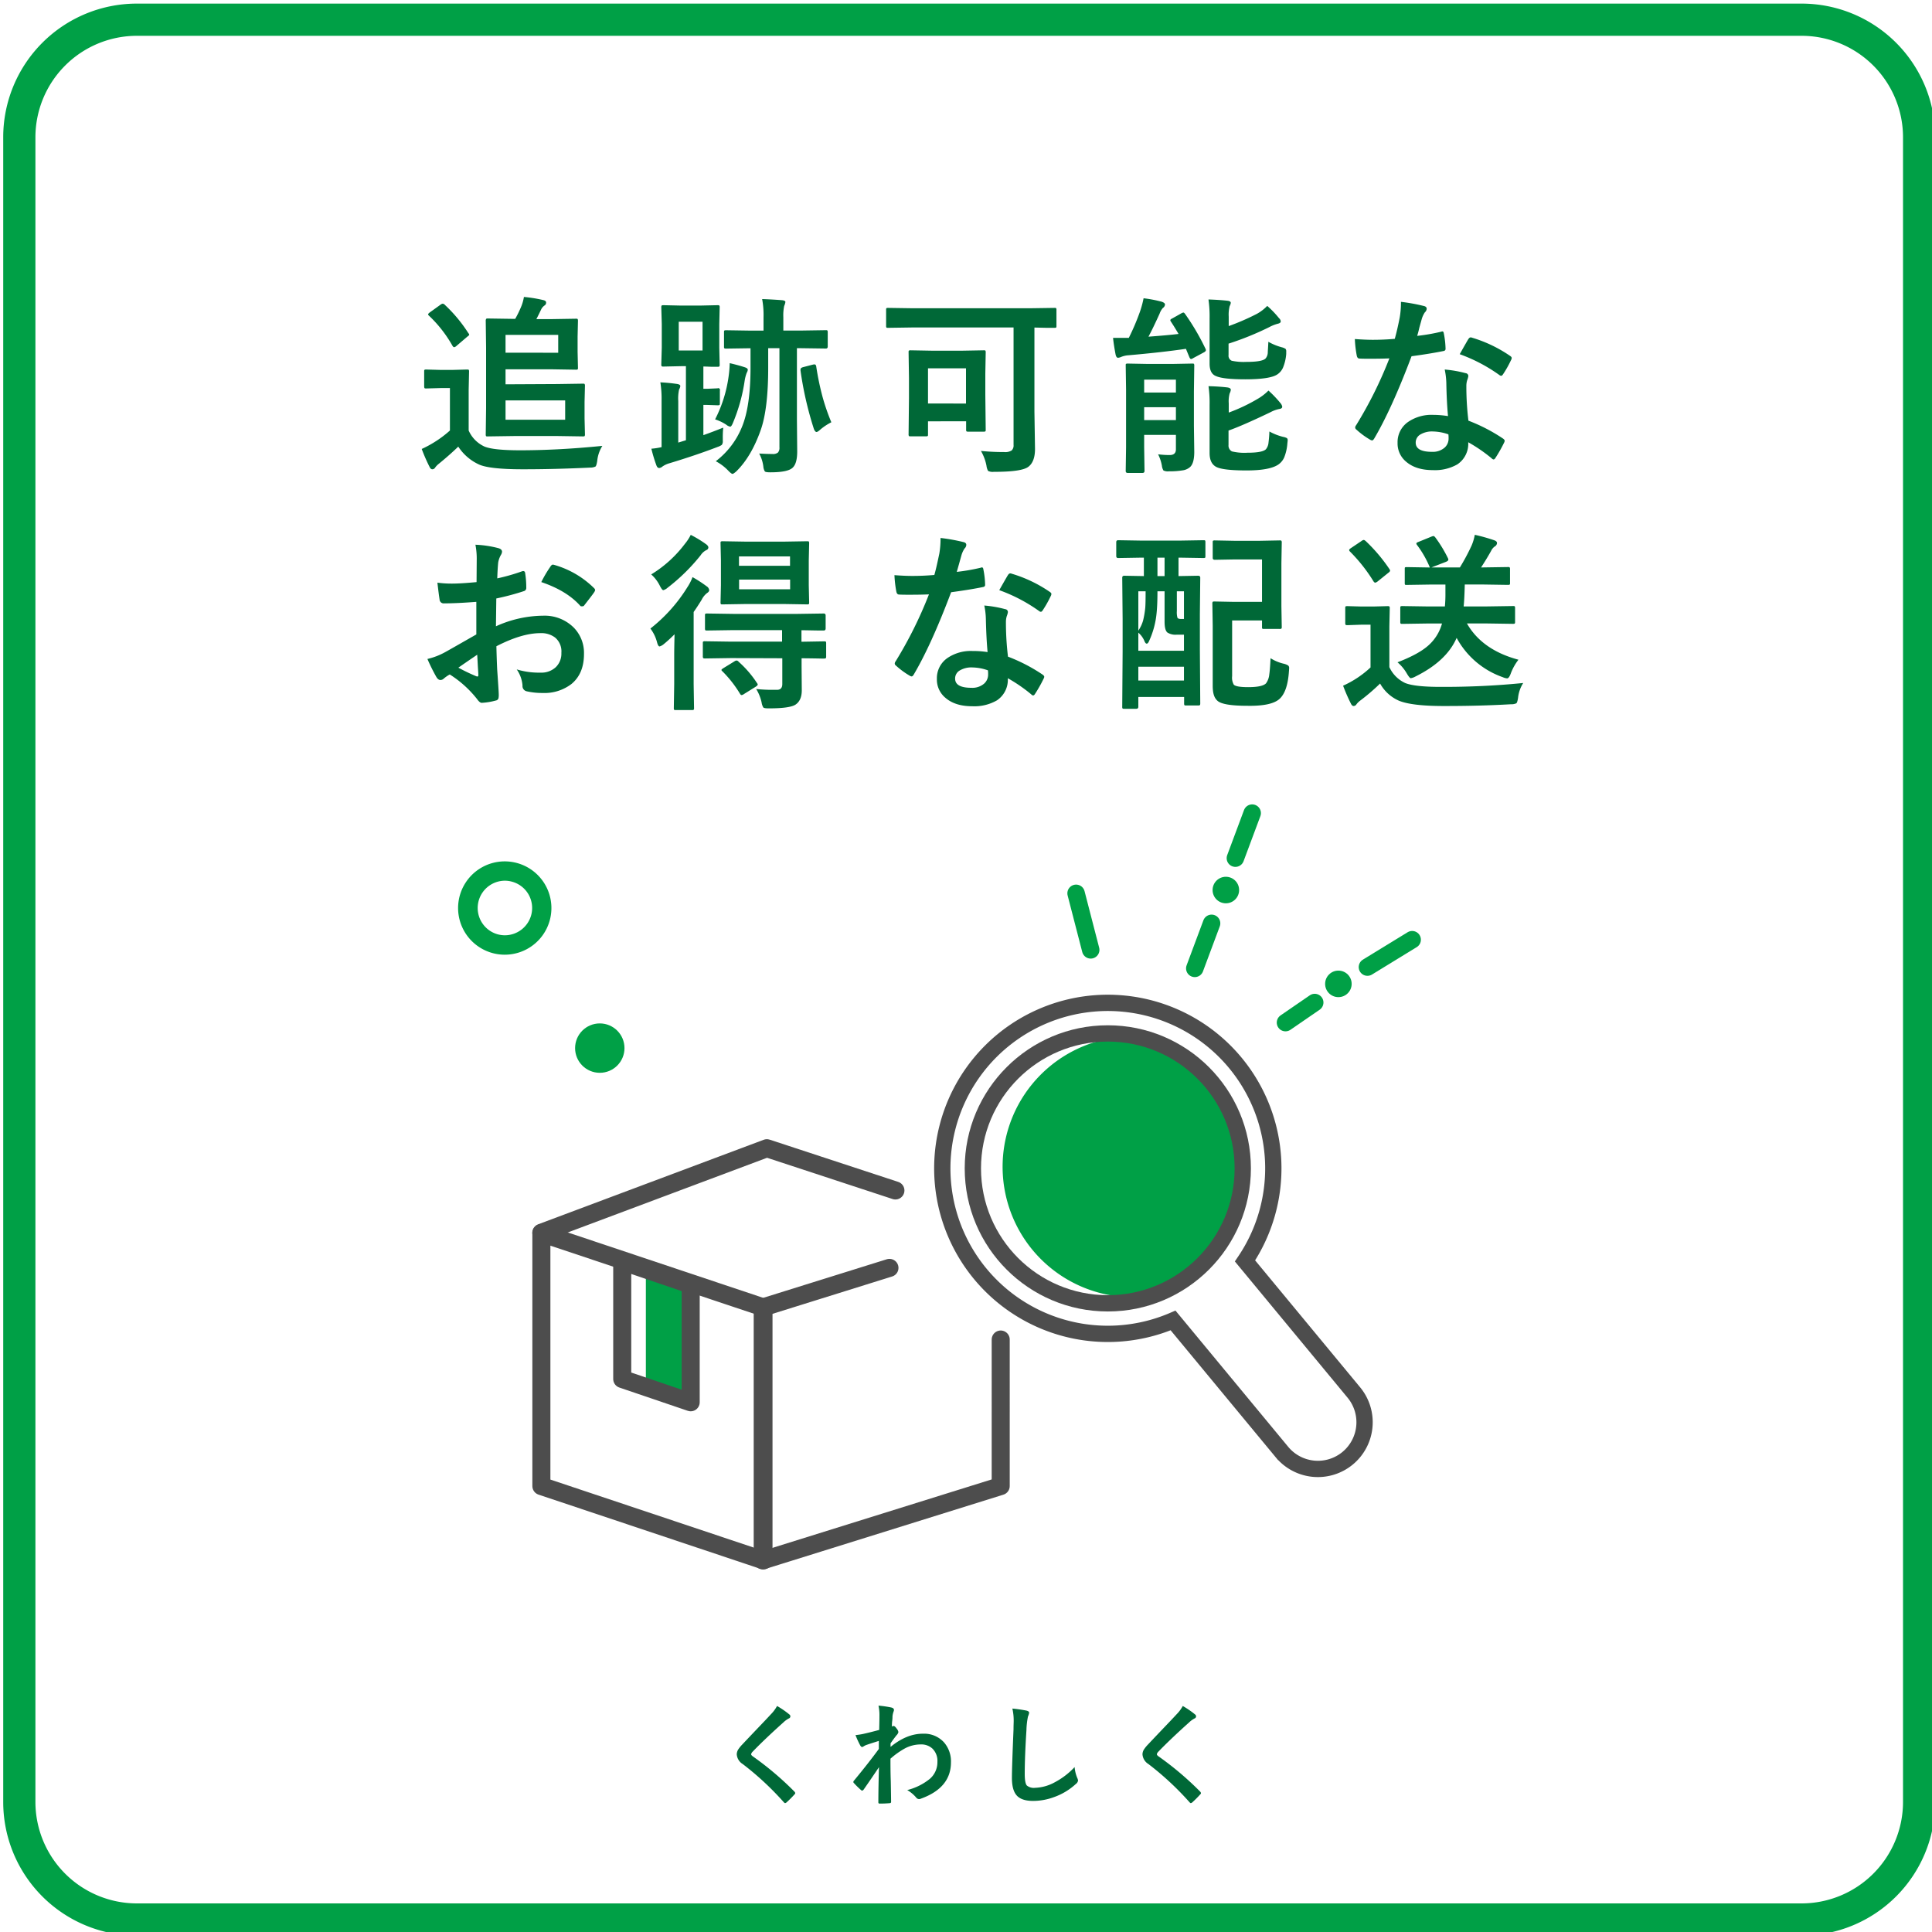 <svg xmlns="http://www.w3.org/2000/svg" viewBox="0 0 600 600"><defs><style>.cls-1{fill:#00a046}.cls-2{fill:#006837}.cls-3,.cls-4,.cls-5{fill:none;stroke-linecap:round}.cls-3,.cls-4{stroke:#4d4d4d}.cls-3,.cls-5{stroke-miterlimit:10}.cls-3{stroke-width:5.06px}.cls-4{stroke-linejoin:round;stroke-width:5.6px}.cls-5{stroke:#00a046;stroke-width:5.42px}</style></defs><g id="レイヤー_1" data-name="レイヤー 1"><path class="cls-1" d="M346.29 322.25a40.5 40.5 0 0 0 5 80.61 40.66 40.66 0 0 0-5-80.61Z"/><path class="cls-2" d="M187.07 138.47a10.78 10.78 0 0 0-1.6 4.71c-.16 1-.34 1.56-.56 1.72a3.83 3.83 0 0 1-1.65.32q-11.35.53-20.83.52-10.77 0-13.91-1.6a15.24 15.24 0 0 1-6.2-5.44c-1.78 1.73-3.79 3.49-6 5.3a5.92 5.92 0 0 0-1.19 1.22 1 1 0 0 1-.87.52c-.33 0-.62-.24-.85-.73a53.58 53.58 0 0 1-2.44-5.58 33.63 33.63 0 0 0 3.52-1.86 34.24 34.24 0 0 0 5.24-3.87v-13.18h-2.93l-4.37.12c-.35 0-.55 0-.61-.15s-.09-.24-.09-.55v-4.54c0-.31 0-.5.12-.55a1.14 1.14 0 0 1 .58-.09l4.37.12h3.75l4.45-.12c.33 0 .52 0 .58.12a1 1 0 0 1 .09.52l-.12 5.67v12.63a9.83 9.83 0 0 0 4.95 5q2.82 1.14 11 1.14 11.99 0 25.57-1.37Zm-49-43.87a45.67 45.67 0 0 1 7.41 8.9.72.72 0 0 1 .24.44c0 .13-.2.34-.59.61l-3.37 2.88a1.43 1.43 0 0 1-.73.4c-.15 0-.33-.15-.52-.46a39.46 39.46 0 0 0-7.27-9.31c-.2-.17-.29-.32-.29-.44s.19-.35.58-.64l3.23-2.32a1.73 1.73 0 0 1 .69-.35 1.24 1.24 0 0 1 .66.29Zm35 24.67 7.92-.12c.33 0 .52 0 .58.15a1.11 1.11 0 0 1 .09.58l-.12 4.92v5.14l.12 4.92a.93.93 0 0 1-.11.57c-.06.07-.25.1-.56.1l-7.92-.12h-13.23l-8.32.12c-.33 0-.53 0-.59-.12a1.18 1.18 0 0 1-.08-.55l.11-8.2V108l-.11-8.32A1.15 1.15 0 0 1 151 99a1.1 1.1 0 0 1 .56-.09l8.14.12h.3a34.17 34.17 0 0 0 1.86-3.81 13.53 13.53 0 0 0 .85-3 42 42 0 0 1 6.11 1c.52.14.78.38.78.73a1 1 0 0 1-.46.9 3.28 3.28 0 0 0-1.08 1.25 79.19 79.19 0 0 1-1.48 3h4.83l7.41-.12c.33 0 .53 0 .59.15a1.32 1.32 0 0 1 .08.58l-.11 4.8v4.77l.11 4.86c0 .33 0 .52-.11.58a1.1 1.1 0 0 1-.56.09l-7.41-.12H157v4.66Zm.29-9.72V104H157v5.53Zm2.16 20.8v-6H157v6ZM224.61 132.8a29.24 29.24 0 0 0-.14 3.34v.79a1.83 1.83 0 0 1-.32 1.25 5.5 5.5 0 0 1-1.34.64q-6.72 2.58-14.95 5.06a7.19 7.19 0 0 0-2.13 1 1.85 1.85 0 0 1-1 .47c-.36 0-.65-.25-.84-.73a45.08 45.08 0 0 1-1.6-5.27 20.92 20.92 0 0 0 3.17-.49v-14.53a32.08 32.08 0 0 0-.38-5.59 52.46 52.46 0 0 1 5.36.53c.56.13.84.34.84.61a2.82 2.82 0 0 1-.38 1.08 12.89 12.89 0 0 0-.26 3.57v12.92l2.38-.73v-23h-1.51l-5.47.12a.9.9 0 0 1-.58-.12 1.34 1.34 0 0 1-.09-.61l.15-5.18v-7.3l-.15-5.21c0-.31.05-.49.15-.55s.23-.09.52-.09l5.47.12h5.85l5.47-.12a.9.9 0 0 1 .58.12 1 1 0 0 1 .09.52l-.12 5.21V108l.12 5.18c0 .35 0 .56-.15.64s-.23.09-.52.09h-1.34c-.91 0-1.93-.07-3.05-.09v6.92h1.25l3.14-.14a.53.53 0 0 1 .73.67v3.93c0 .33 0 .52-.15.58a1.18 1.18 0 0 1-.58.08l-3.14-.11h-1.25v9.39q2.77-.98 6.17-2.34Zm-13.82-32.88v8.93h7.39v-8.93Zm11.29 30.32a41.24 41.24 0 0 0 4.19-13.3 34.63 34.63 0 0 0 .35-4.16c1.84.43 3.43.86 4.77 1.31.56.19.84.44.84.73a2 2 0 0 1-.32.93 12.28 12.28 0 0 0-.64 2.44 54.14 54.14 0 0 1-3.69 13.24c-.31.72-.57 1.07-.79 1.07a2.61 2.61 0 0 1-1.25-.61 14.26 14.26 0 0 0-3.46-1.65Zm.21 13a25.29 25.29 0 0 0 8.14-10.68q2.65-6.42 2.65-18.41v-6l-7.54.11a1.07 1.07 0 0 1-.61-.11 1 1 0 0 1-.08-.53v-4.36c0-.33 0-.53.11-.61a1.14 1.14 0 0 1 .58-.09l7.77.12h3.81v-4.13a26.66 26.66 0 0 0-.43-5.67q2.85.09 6.22.35c.64.08 1 .26 1 .55a4.64 4.64 0 0 1-.38 1.25 14.6 14.6 0 0 0-.26 3.52v4.11h5.33l7.88-.12c.27 0 .44 0 .49.15a1 1 0 0 1 .09.55v4.36c0 .43-.19.64-.58.64l-7.88-.11h-1.11v22l.09 10.07q0 3.69-1.37 5-1.46 1.49-7 1.48c-1 0-1.53-.1-1.69-.29a3.63 3.63 0 0 1-.46-1.54 11.35 11.35 0 0 0-1.29-4c1.59.09 2.95.14 4.08.14a2.46 2.46 0 0 0 1.74-.44 2.19 2.19 0 0 0 .47-1.62v-30.8h-3.49v6.08q0 12.8-2.33 19.37-2.91 8.23-7.56 12.8c-.59.52-1 .79-1.2.79s-.69-.34-1.31-1a15.1 15.1 0 0 0-3.88-2.93Zm35.89-12.1a17.35 17.35 0 0 0-3.46 2.3c-.52.48-.91.72-1.16.72s-.61-.36-.84-1.07a107.37 107.37 0 0 1-4.11-18 2.47 2.47 0 0 1 0-.35c0-.35.29-.59.85-.73l3-.78a2.58 2.58 0 0 1 .5-.06c.31 0 .49.26.55.78a84.87 84.87 0 0 0 2 9.52 66.28 66.28 0 0 0 2.67 7.67ZM283.31 101.7l-7.45.11c-.33 0-.52 0-.58-.11a1 1 0 0 1-.09-.53v-4.88c0-.33 0-.53.12-.59a1.09 1.09 0 0 1 .55-.08l7.45.11H320l7.45-.11c.31 0 .5 0 .55.11a1.07 1.07 0 0 1 .09.56v4.88c0 .31 0 .5-.12.56a1.09 1.09 0 0 1-.52.08h-1.86c-1.32 0-2.77-.06-4.34-.08v26.09l.18 11.61q0 4-2.1 5.56t-10.7 1.54a3.18 3.18 0 0 1-1.78-.29 4.52 4.52 0 0 1-.49-1.6 14.64 14.64 0 0 0-1.72-4.6 70 70 0 0 0 7.22.35 3.77 3.77 0 0 0 2.32-.5 2.13 2.13 0 0 0 .59-1.71V101.7Zm4.22 33.8h-4.72c-.31 0-.49 0-.55-.12a1 1 0 0 1-.09-.55l.12-11.2v-6.25l-.12-7.92c0-.33 0-.52.12-.58a1 1 0 0 1 .52-.09l6.69.12h9.29l6.66-.12c.33 0 .52 0 .58.12a1.05 1.05 0 0 1 .09.55L306 116v6.69l.12 10.71c0 .31 0 .5-.11.56s-.25.11-.56.11h-4.72c-.33 0-.53-.05-.61-.15a1 1 0 0 1-.08-.52v-2.56H288.2v4c0 .31 0 .51-.12.58a1.05 1.05 0 0 1-.55.08Zm.67-21.12v10.94H300v-10.94ZM368.07 97.54a73.48 73.48 0 0 1 6.26 10.67 1.27 1.27 0 0 1 .17.53c0 .23-.19.45-.58.67l-3.41 1.83a1.35 1.35 0 0 1-.61.26c-.17 0-.35-.18-.52-.55l-1.08-2.62q-7.32 1.08-17.8 2a7.11 7.11 0 0 0-2.39.55 2.92 2.92 0 0 1-.9.23q-.52 0-.75-1c-.37-1.94-.64-3.66-.79-5.18h4.89a71.17 71.17 0 0 0 3.52-8.3 30.64 30.64 0 0 0 1.07-4 39.26 39.26 0 0 1 5.65 1.08q1 .35 1 .87a1.45 1.45 0 0 1-.67 1.08 5.27 5.27 0 0 0-1 1.74q-2 4.42-3.46 7.16 6.29-.47 9.34-.85c-.82-1.39-1.6-2.66-2.36-3.81a.94.94 0 0 1-.2-.46c0-.18.2-.36.61-.55l2.85-1.6a1.21 1.21 0 0 1 .58-.21c.12-.08.35.13.58.46Zm-8.41 43.55a29.43 29.43 0 0 0 3.58.23c1.3 0 1.95-.59 1.95-1.78v-4.48h-9.86v3.87l.11 7.34c0 .4-.22.61-.66.61h-4.54c-.43 0-.64-.21-.64-.61l.11-7.34V121l-.11-7.42c0-.33 0-.52.11-.58a1.1 1.1 0 0 1 .56-.09l6.31.12H364l6.22-.12c.33 0 .53 0 .58.12a1.05 1.05 0 0 1 .09.55l-.11 8v10.67l.11 8.09q0 3.52-1.31 4.71a4.34 4.34 0 0 1-2.15 1 24.76 24.76 0 0 1-4.39.32 3.19 3.19 0 0 1-1.72-.26 3.77 3.77 0 0 1-.49-1.51 13 13 0 0 0-1.17-3.51Zm5.53-23.19h-9.86v4h9.86Zm-9.86 12.57h9.86v-4h-9.86ZM393.55 95a29.72 29.72 0 0 1 3.67 3.82 1.44 1.44 0 0 1 .52 1c0 .33-.28.57-.84.7a12 12 0 0 0-2.73 1.08 91.6 91.6 0 0 1-12.63 5.12v3.52a1.69 1.69 0 0 0 1 1.8 18 18 0 0 0 4.51.35q5 0 6-1.08a3 3 0 0 0 .67-1.8c0-.43.1-1.55.18-3.37a17.57 17.57 0 0 0 4.16 1.71 3.61 3.61 0 0 1 1.19.5 1.26 1.26 0 0 1 .2.84v.7a13.9 13.9 0 0 1-1 4.28 4.87 4.87 0 0 1-1.74 2.09c-1.44 1-4.75 1.54-9.95 1.54-4.62 0-7.65-.34-9.11-1-1.36-.52-2-1.81-2-3.87V98.85a37 37 0 0 0-.35-5.85c2.25.08 4.22.21 5.93.4.68.08 1 .31 1 .67a2.92 2.92 0 0 1-.35 1 10.88 10.88 0 0 0-.29 3.26v2.94a73.13 73.13 0 0 0 8.76-3.81 13.61 13.61 0 0 0 3.2-2.46Zm.67 39a17.76 17.76 0 0 0 4.28 1.68 3.91 3.91 0 0 1 1.16.38.8.8 0 0 1 .24.64q0 .21-.09.93a14.41 14.41 0 0 1-1 4.45 5.29 5.29 0 0 1-1.77 2.16c-1.79 1.24-5.08 1.86-9.89 1.86s-8-.36-9.4-1.08-2.1-2.14-2.1-4.33v-15a36.31 36.31 0 0 0-.34-5.76q3.36.09 5.93.4c.68.12 1 .36 1 .73a3 3 0 0 1-.35 1.08 9.43 9.43 0 0 0-.29 3.14v2.85a54.25 54.25 0 0 0 9.1-4.33 15.91 15.91 0 0 0 3.23-2.51 34.51 34.51 0 0 1 3.7 3.87 2.29 2.29 0 0 1 .58 1.14c0 .41-.32.65-1 .73a10.14 10.14 0 0 0-2.68 1q-8.7 4.17-13 5.68v4.48a2 2 0 0 0 1.07 2 16.51 16.51 0 0 0 4.78.41q4.68 0 5.76-1.08a3.77 3.77 0 0 0 .81-2.09 34.46 34.46 0 0 0 .27-3.38ZM440.12 104.31a59.76 59.76 0 0 0 7.39-1.28 1.48 1.48 0 0 1 .43-.11c.24 0 .38.19.44.58a26.75 26.75 0 0 1 .55 4.83c0 .41-.24.64-.72.7-2.06.42-5.34 1-9.84 1.6q-6.19 16.41-11.6 25.57c-.24.39-.46.58-.67.58a1.77 1.77 0 0 1-.7-.29 24.46 24.46 0 0 1-4.13-3.05.89.89 0 0 1-.41-.64 1.22 1.22 0 0 1 .29-.73 127.42 127.42 0 0 0 10.33-20.77q-2.26.11-6 .11c-1.21 0-2.3 0-3.29-.06-.45 0-.73-.32-.85-1a34.68 34.68 0 0 1-.58-5.06c2.16.16 4 .24 5.53.24q3.46 0 6.87-.3.78-2.76 1.54-6.66a27.51 27.51 0 0 0 .38-4.83 56.37 56.37 0 0 1 6.99 1.26c.64.12 1 .41 1 .88a1.59 1.59 0 0 1-.57 1.12 7.73 7.73 0 0 0-1 2.21c-.09.33-.33 1.2-.72 2.59-.23 1.05-.47 1.87-.66 2.51Zm9.57 24.91c-.27-2.93-.45-6.34-.52-10.24a23.38 23.38 0 0 0-.5-4.22 36.63 36.63 0 0 1 6.49 1.13.9.9 0 0 1 .84.93 6 6 0 0 1-.35 1.25 6 6 0 0 0-.26 1.78v.67a88.3 88.3 0 0 0 .64 10.12 53.27 53.27 0 0 1 10.74 5.56c.35.25.52.48.52.7a1.44 1.44 0 0 1-.17.55 44 44 0 0 1-2.74 4.83c-.17.27-.36.41-.55.41a1 1 0 0 1-.58-.35 48.91 48.91 0 0 0-7.28-5 7.66 7.66 0 0 1-3.37 6.87A14 14 0 0 1 445 146q-5.29 0-8.32-2.62a7.32 7.32 0 0 1-2.65-5.84 7.62 7.62 0 0 1 3.38-6.58 12.84 12.84 0 0 1 7.65-2.12 29.79 29.79 0 0 1 4.63.38Zm.12 5.67A15.26 15.26 0 0 0 445 134a7 7 0 0 0-4 1 2.87 2.87 0 0 0-1.34 2.47q0 2.85 5.07 2.85a5.56 5.56 0 0 0 3.95-1.34 3.76 3.76 0 0 0 1.19-2.88 8.42 8.42 0 0 0-.06-1.21Zm3.52-24.9q2.44-4.33 2.67-4.66c.24-.37.48-.55.73-.55a1.52 1.52 0 0 1 .52.12 41.94 41.94 0 0 1 11.7 5.61c.35.23.52.45.52.64a1.46 1.46 0 0 1-.23.73 32.85 32.85 0 0 1-2.5 4.42c-.18.27-.36.41-.55.41a1 1 0 0 1-.53-.23 50.45 50.45 0 0 0-12.33-6.48ZM148 180.78l.05-6.81a22.78 22.78 0 0 0-.4-4.8 33 33 0 0 1 7.07 1.05c.79.21 1.19.59 1.19 1.13a2.21 2.21 0 0 1-.35 1 7.26 7.26 0 0 0-.84 2.33c-.12 1.14-.22 2.79-.29 4.94a60.56 60.56 0 0 0 7.65-2.18 1.13 1.13 0 0 1 .4-.09c.35 0 .56.21.61.61a29.24 29.24 0 0 1 .35 4.63 1 1 0 0 1-.78 1 78.26 78.26 0 0 1-8.53 2.27l-.11 8.64a36 36 0 0 1 14.66-3.29 12.81 12.81 0 0 1 9.54 3.73 11.2 11.2 0 0 1 3.14 8.17q0 6.1-3.89 9.31a13.79 13.79 0 0 1-9 2.79 21.39 21.39 0 0 1-4.89-.52 1.66 1.66 0 0 1-1.31-1.8 10.06 10.06 0 0 0-1.8-5 23.86 23.86 0 0 0 7.44 1 6.52 6.52 0 0 0 4.69-1.69 5.85 5.85 0 0 0 1.74-4.45 5.61 5.61 0 0 0-1.94-4.75 7.08 7.08 0 0 0-4.59-1.37q-5.76 0-13.65 4.07.09 3.81.24 7.16.49 6.95.49 7.74a5.32 5.32 0 0 1-.09 1.28 1 1 0 0 1-.81.67 20.52 20.52 0 0 1-4.39.72c-.39 0-.88-.36-1.46-1.19a33.78 33.78 0 0 0-8.46-7.62 10.1 10.1 0 0 0-1.89 1.31 1.49 1.49 0 0 1-1 .41c-.49 0-.92-.32-1.31-1a58 58 0 0 1-2.74-5.53 21.35 21.35 0 0 0 5.47-2.1c1.81-1 5-2.83 9.72-5.52v-10.12c-4 .31-7.31.47-10 .47a1.27 1.27 0 0 1-1.42-1.25c-.16-.95-.38-2.68-.67-5.18a32.62 32.62 0 0 0 4.65.29q2.51 0 7.51-.46Zm.17 22.57q-3.78 2.57-5.82 4a58.25 58.25 0 0 0 5.59 2.68 1.16 1.16 0 0 0 .32.06c.19 0 .29-.12.29-.35a.47.47 0 0 0 0-.17c0-.61-.1-1.67-.18-3.2s-.13-2.53-.17-3.02Zm19.93-22.57a37.23 37.23 0 0 1 2.73-4.66c.31-.5.57-.76.79-.76h.23a28.71 28.71 0 0 1 12.63 7.28 1.05 1.05 0 0 1 .35.61 2.09 2.09 0 0 1-.24.58c-.33.5-.89 1.26-1.68 2.27l-1.55 2c-.09.13-.31.2-.64.2s-.47-.07-.55-.2q-4.17-4.65-12.04-7.32ZM215.07 179.23a39.91 39.91 0 0 1 4.39 2.85 1.64 1.64 0 0 1 .79 1.2c0 .31-.22.61-.67.9a5.91 5.91 0 0 0-1.66 2.06q-1.46 2.37-2.5 3.82v22.4l.12 7.39a.9.9 0 0 1-.12.58 1 1 0 0 1-.52.09h-5c-.31 0-.49 0-.55-.12a1.05 1.05 0 0 1-.09-.55l.12-7.39v-8.93q0-2.16.11-6.55c-1.16 1.16-2.26 2.17-3.28 3a3.59 3.59 0 0 1-1.37.78c-.29 0-.54-.4-.76-1.19a12.1 12.1 0 0 0-2.09-4.37 49.12 49.12 0 0 0 11.49-12.85 15.15 15.15 0 0 0 1.59-3.12Zm-.55-13.12a35.23 35.23 0 0 1 4.62 2.8c.57.38.85.76.85 1.13a.9.9 0 0 1-.61.79 4.54 4.54 0 0 0-1.78 1.6 59.23 59.23 0 0 1-10.3 10.12 3.21 3.21 0 0 1-1.31.73c-.25 0-.61-.46-1.07-1.37a11.7 11.7 0 0 0-2.68-3.52 37.5 37.5 0 0 0 10.45-9.48 14.91 14.91 0 0 0 1.83-2.8Zm12.57 38.26-8.15.12c-.33 0-.52-.05-.58-.15a1.05 1.05 0 0 1-.09-.55v-4c0-.31 0-.49.12-.55a1 1 0 0 1 .55-.09l8.15.12h15.79v-3.58h-15.13l-8.11.12c-.33 0-.54 0-.61-.12a1 1 0 0 1-.09-.52v-4c0-.31 0-.49.12-.55a1.11 1.11 0 0 1 .58-.09l8.11.12h19.9l8.15-.12c.41 0 .61.21.61.64v4c0 .42-.2.64-.61.64h-.9c-1.79 0-3.78-.07-6-.09v3.58l7-.12c.33 0 .52 0 .58.12a1 1 0 0 1 .09.52v4a1 1 0 0 1-.11.58c-.06.08-.25.12-.56.12h-.85q-2.64-.06-6.11-.09v2.73l.06 7.22q0 3.19-2 4.48c-1.21.76-4 1.13-8.27 1.13-.95 0-1.51-.09-1.68-.29a4.17 4.17 0 0 1-.53-1.57 13.58 13.58 0 0 0-1.68-4.16 44.94 44.94 0 0 0 5.15.26h1.3c1.11 0 1.66-.6 1.66-1.8v-8Zm16.23-36.16 7.3-.12c.33 0 .52 0 .58.12a1 1 0 0 1 .09.52l-.12 5.33v7.68l.12 5.29c0 .33 0 .52-.12.58a1 1 0 0 1-.55.09l-7.3-.12h-11.58l-7.33.12c-.31 0-.5 0-.55-.12a1 1 0 0 1-.09-.55l.12-5.29v-7.68l-.12-5.33c0-.31 0-.49.12-.55a1 1 0 0 1 .52-.09l7.33.12Zm-14 37.24a32.62 32.62 0 0 1 5.76 6.66 1 1 0 0 1 .24.49c0 .16-.2.37-.58.64l-3.74 2.33a1.42 1.42 0 0 1-.7.29c-.15 0-.32-.13-.49-.41a36.15 36.15 0 0 0-5.41-6.92c-.23-.19-.35-.35-.35-.47s.19-.3.58-.55l3.46-2.12a1.43 1.43 0 0 1 .64-.26.93.93 0 0 1 .62.32Zm.18-32.65v2.91h15.85v-2.91Zm15.88 10.2v-3h-15.85v3ZM297.13 177.6a60.07 60.07 0 0 0 7.39-1.28 1.48 1.48 0 0 1 .43-.11c.24 0 .38.19.44.58a27.68 27.68 0 0 1 .55 4.83c0 .41-.24.64-.73.7-2 .42-5.33 1-9.83 1.6q-6.19 16.41-11.61 25.57c-.23.39-.45.58-.67.58a1.81 1.81 0 0 1-.69-.29 24.46 24.46 0 0 1-4.13-3.05.86.86 0 0 1-.41-.64 1.22 1.22 0 0 1 .29-.73 128.23 128.23 0 0 0 10.33-20.77c-1.52.07-3.5.11-6 .11-1.2 0-2.3 0-3.28-.06-.45 0-.73-.32-.85-.95a35.06 35.06 0 0 1-.58-5.07c2.15.16 4 .24 5.53.24 2.31 0 4.59-.1 6.86-.3.53-1.84 1-4.06 1.55-6.66a27.59 27.59 0 0 0 .37-4.83 56.65 56.65 0 0 1 7 1.25c.64.12 1 .41 1 .88a1.59 1.59 0 0 1-.53 1.13 7.73 7.73 0 0 0-1 2.21c-.09.33-.34 1.2-.72 2.59-.29 1.01-.52 1.87-.71 2.47Zm9.57 24.91q-.4-4.39-.53-10.24a22.58 22.58 0 0 0-.49-4.22 36.63 36.63 0 0 1 6.49 1.13.9.9 0 0 1 .84.93 6 6 0 0 1-.35 1.25 6 6 0 0 0-.26 1.78v.67a88.3 88.3 0 0 0 .64 10.12 52.88 52.88 0 0 1 10.73 5.56c.35.25.53.48.53.7a1.32 1.32 0 0 1-.18.55 42.44 42.44 0 0 1-2.73 4.83c-.18.27-.36.41-.55.41a1 1 0 0 1-.59-.35 48.22 48.22 0 0 0-7.27-5 7.66 7.66 0 0 1-3.37 6.87 14 14 0 0 1-7.68 1.83c-3.53 0-6.31-.87-8.32-2.62a7.32 7.32 0 0 1-2.65-5.84 7.61 7.61 0 0 1 3.37-6.58 12.89 12.89 0 0 1 7.65-2.12 29.92 29.92 0 0 1 4.72.34Zm.11 5.67a15.15 15.15 0 0 0-4.85-.9 7 7 0 0 0-4 1 2.87 2.87 0 0 0-1.34 2.47q0 2.85 5.06 2.85a5.57 5.57 0 0 0 4-1.34 3.76 3.76 0 0 0 1.19-2.88 8 8 0 0 0-.06-1.2Zm3.52-24.9c1.63-2.89 2.53-4.44 2.68-4.66.23-.37.48-.55.73-.55a1.57 1.57 0 0 1 .52.12A41.94 41.94 0 0 1 326 183.8c.35.23.52.45.52.64a1.57 1.57 0 0 1-.23.73 34 34 0 0 1-2.5 4.42c-.18.27-.36.41-.56.41a1 1 0 0 1-.52-.23 50.49 50.49 0 0 0-12.38-6.49ZM354.51 173.18l-7.27.12c-.39 0-.58-.21-.58-.64v-4.25c0-.43.19-.64.58-.64l7.27.12h11.9l7.3-.12c.31 0 .5 0 .56.12a1 1 0 0 1 .08.52v4.25c0 .31 0 .49-.11.55a1 1 0 0 1-.53.09l-7.3-.12H366v5.73l6.08-.11c.44 0 .67.2.67.61l-.12 11.26v11.08l.12 16.7c0 .31-.05.49-.15.55s-.23.09-.52.09h-3.64c-.35 0-.55 0-.61-.12a1 1 0 0 1-.09-.52v-2h-14.22v3c0 .44-.2.67-.61.67h-3.75c-.31 0-.49 0-.55-.12a1.05 1.05 0 0 1-.09-.55l.12-17.11v-10.07l-.12-12.86c0-.41.21-.61.64-.61l6.08.11v-5.73Zm4.69 17.11a26.64 26.64 0 0 1-2.48 9.08c-.19.34-.39.52-.61.52s-.48-.26-.69-.79a7 7 0 0 0-1.9-2.62v5.62h14.17v-5h-2.21a4.68 4.68 0 0 1-2.94-.67c-.58-.49-.87-1.61-.87-3.38v-9.42h-2.21q0 4.04-.26 6.66Zm-5.68-6.66v12.22a10.9 10.9 0 0 0 1.48-3.15 28.36 28.36 0 0 0 .67-3.95c.08-.95.11-2.66.11-5.12Zm0 27.72h14.17v-4.3h-14.17Zm5.94-32.44h2.21v-5.73h-2.21Zm8.23 4.72h-2.21v6.19a6.17 6.17 0 0 0 .18 2c.13.27.51.41 1.13.41h.9Zm9.57-15.8 6.2.12h7.62l6.26-.12c.35 0 .55 0 .61.12a.89.89 0 0 1 .11.55l-.11 6.37v13.41l.11 6.4a.86.86 0 0 1-.11.54 1.09 1.09 0 0 1-.61.1h-4.77c-.31 0-.5 0-.56-.11a1 1 0 0 1-.08-.53v-2h-9.28v17.29a4.35 4.35 0 0 0 .52 2.67c.52.51 2 .76 4.45.76q4.42 0 5.56-1.19a5.55 5.55 0 0 0 1-2.71c.15-1 .29-2.71.4-5.09a13.26 13.26 0 0 0 4 1.69 4.61 4.61 0 0 1 1.48.58 1 1 0 0 1 .29.87q0 .24-.06.93-.41 6.26-2.9 8.55t-10 2.16c-5.05 0-8.14-.52-9.28-1.54s-1.49-2.55-1.49-4.78V194.3l-.11-6.78a1.1 1.1 0 0 1 .11-.63 1.16 1.16 0 0 1 .59-.09l5.67.11h9.05v-13.17h-8.47l-6.2.11c-.42 0-.64-.19-.64-.58v-4.8c0-.31 0-.49.12-.55a1 1 0 0 1 .52-.09ZM473.05 212.11a10.59 10.59 0 0 0-1.6 4.59c-.15 1-.34 1.57-.55 1.72a3.63 3.63 0 0 1-1.66.29q-9.69.56-20.86.55-9.92 0-13.93-1.65a12.4 12.4 0 0 1-5.85-5.33 63.51 63.51 0 0 1-6.14 5.27 6 6 0 0 0-1.19 1.16 1.07 1.07 0 0 1-.87.55c-.34 0-.62-.24-.85-.72a55 55 0 0 1-2.44-5.59 31.15 31.15 0 0 0 8.52-5.67V194h-2.79l-4.36.15c-.35 0-.56-.05-.62-.15a1.32 1.32 0 0 1-.08-.58v-4.54c0-.31 0-.49.11-.55a1.16 1.16 0 0 1 .59-.09l4.36.12h3.64l4.45-.12a.9.9 0 0 1 .58.12 1 1 0 0 1 .09.52l-.12 5.67v12.63a10.09 10.09 0 0 0 4.94 4.95q3 1.19 11 1.19 13.22.04 25.63-1.21Zm-49-44.16a51.47 51.47 0 0 1 7.45 8.78 1 1 0 0 1 .2.47c0 .21-.18.44-.55.7l-3.35 2.7a1.89 1.89 0 0 1-.69.35c-.2 0-.38-.14-.56-.41a50.3 50.3 0 0 0-7.3-9.25.84.84 0 0 1-.26-.46c0-.16.18-.36.55-.61l3.26-2.19a1.57 1.57 0 0 1 .73-.35.92.92 0 0 1 .53.32Zm19.49 25.68-8 .12c-.33 0-.52 0-.58-.12a1 1 0 0 1-.09-.52v-4.25c0-.31 0-.49.12-.55a1.05 1.05 0 0 1 .55-.09l8 .12h5.18a39.36 39.36 0 0 0 .17-4.1v-2.71h-4.16l-7.86.12c-.31 0-.49 0-.55-.12a1.25 1.25 0 0 1-.06-.52v-4.19c0-.35 0-.55.09-.61s.23-.09.52-.09l7.19.12a31.75 31.75 0 0 0-4-7 .84.84 0 0 1-.2-.47c0-.15.21-.31.64-.47l4-1.63a3 3 0 0 1 .67-.2c.16 0 .35.15.59.44a41.25 41.25 0 0 1 3.92 6.46 1.08 1.08 0 0 1 .12.43c0 .25-.26.49-.79.7l-4.45 1.72h8.82a63.92 63.92 0 0 0 3.63-6.78 15.48 15.48 0 0 0 1-3.35 54.88 54.88 0 0 1 6.11 1.72c.52.19.79.48.79.84a1.32 1.32 0 0 1-.73 1.08 3.58 3.58 0 0 0-1.11 1.37c-1.12 2-2.16 3.68-3.11 5.12h.5l7.85-.12c.31 0 .49 0 .55.15a1 1 0 0 1 .09.55v4.2c0 .31 0 .49-.12.55s-.23.09-.52.09l-7.85-.12h-5.56q-.12 4.71-.35 6.81h7.21l8.09-.12c.31 0 .51 0 .58.12a1 1 0 0 1 .09.52v4.25a.88.88 0 0 1-.1.54c-.07.07-.26.1-.57.1l-8.09-.12h-6.19q4.71 8.24 16 11.26a16.25 16.25 0 0 0-2.33 4.13c-.39 1.11-.78 1.66-1.19 1.66a3.8 3.8 0 0 1-1.31-.35 26.08 26.08 0 0 1-14.37-12.22q-3.12 7.21-12.8 12a4.35 4.35 0 0 1-1.43.52c-.25 0-.67-.49-1.25-1.48a13.37 13.37 0 0 0-2.88-3.46q6.56-2.51 9.63-5.27a14.09 14.09 0 0 0 4.19-6.78Z"/><path class="cls-1" d="M559.5 11.12a31.53 31.53 0 0 1 31.5 31.5v517a31.53 31.53 0 0 1-31.5 31.5h-517a31.53 31.53 0 0 1-31.5-31.5v-517a31.53 31.53 0 0 1 31.5-31.5h517m0-10h-517A41.5 41.5 0 0 0 1 42.62v517a41.5 41.5 0 0 0 41.5 41.5h517a41.5 41.5 0 0 0 41.5-41.5v-517a41.5 41.5 0 0 0-41.5-41.5Z"/><path class="cls-3" d="M383.64 330.08a51.4 51.4 0 1 0-19.33 80l33.8 40.85a14.5 14.5 0 0 0 20.42 1.93h0a14.5 14.5 0 0 0 1.92-20.41l-33.8-40.86a51.39 51.39 0 0 0-3.01-61.51Z"/><circle class="cls-3" cx="344.04" cy="362.85" r="41.91"/><path class="cls-1" d="m213.34 436.96-12.76-5.39v-36.53l12.76 5.4v36.52z"/><path class="cls-4" d="m237.11 484.58-68.98-23.07v-78.55l68.98 23.08v78.54z"/><path class="cls-4" d="m276.23 393.75-39.36 12.29v78.54l73.91-23.07V416M168.11 382.84l70.05-26.25 39.92 13.12M214.5 435.49l-21.26-7.23v-36.53l21.26 7.23v36.53z"/><path class="cls-5" d="m371.05 300.74 5.22-13.99M338.73 294.99l-4.54-17.56M399.22 317.58l9.08-6.24M424.67 300.34l13.89-8.51M383.66 266.51l5.22-13.99"/><path class="cls-2" d="M241.32 529.81a27.26 27.26 0 0 1 3.86 2.66.69.69 0 0 1 .27.55.69.69 0 0 1-.49.67 7.31 7.31 0 0 0-1.68 1.23q-5.76 5.16-9.55 9.09a1.68 1.68 0 0 0-.46.77c0 .18.15.39.46.63a96 96 0 0 1 13 11 .94.94 0 0 1 .24.46.64.64 0 0 1-.24.41 32.55 32.55 0 0 1-2.42 2.43 1 1 0 0 1-.48.27c-.11 0-.25-.1-.43-.3a91.06 91.06 0 0 0-12.73-11.83 3.86 3.86 0 0 1-1.86-3 2.94 2.94 0 0 1 .51-1.62 10.49 10.49 0 0 1 1.19-1.45q1.35-1.44 4.74-5 2.61-2.72 4.17-4.41a11.12 11.12 0 0 0 1.9-2.56ZM272.82 529.7a31.53 31.53 0 0 1 4.06.6c.5.14.75.38.75.74a1.43 1.43 0 0 1-.12.49 6.19 6.19 0 0 0-.34 1.51c0 .24 0 .71-.09 1.42s-.07 1.2-.1 1.72l.29-.1a.49.49 0 0 1 .24-.07c.26 0 .57.27.94.8a2.34 2.34 0 0 1 .56 1.1 2 2 0 0 1-.6 1c-.69.89-1.31 1.73-1.84 2.51v1.1q5-4.11 10.05-4.1a8.3 8.3 0 0 1 6.63 2.78 9 9 0 0 1 2.08 6.1q0 7.92-9.31 11.28a1.33 1.33 0 0 1-.6.14 1.13 1.13 0 0 1-.91-.5 11 11 0 0 0-2.76-2.3 18.07 18.07 0 0 0 7-3.47 6.81 6.81 0 0 0 2.37-5.28 5.33 5.33 0 0 0-1.54-4.12 5.08 5.08 0 0 0-3.67-1.3A10.41 10.41 0 0 0 281 543a24.58 24.58 0 0 0-4.46 3.18c0 1.77 0 4.13.1 7 .06 3.21.09 5.33.1 6.38 0 .28-.15.43-.46.43-1 .09-2.06.13-3.11.13-.26 0-.39-.12-.39-.37v-.12q0-4 .19-10.82-2.38 3.55-4.74 6.94c-.19.23-.35.34-.48.34a.63.63 0 0 1-.39-.21 26.41 26.41 0 0 1-2.14-2.1.47.47 0 0 1-.2-.39.61.61 0 0 1 .2-.41q4.71-5.71 7.71-9.83v-2.49c-2 .62-3.34 1.06-4 1.3a4.58 4.58 0 0 0-.76.41 1 1 0 0 1-.39.18c-.26 0-.49-.21-.7-.63a28.17 28.17 0 0 1-1.4-3.07 21.32 21.32 0 0 0 2.37-.36q2.28-.51 5-1.25c0-1 .07-2.52.07-4.56a13.2 13.2 0 0 0-.3-2.98ZM314.4 530.61a43.6 43.6 0 0 1 4.37.63c.56.14.84.36.84.67a4.22 4.22 0 0 1-.36 1.16 23.81 23.81 0 0 0-.48 4.26q-.52 8.1-.53 13.55c0 1.9.22 3.11.65 3.62a3.41 3.41 0 0 0 2.57.72 13.58 13.58 0 0 0 6.13-1.73 23.16 23.16 0 0 0 6.14-4.71 11.3 11.3 0 0 0 .8 3.33 2.66 2.66 0 0 1 .27.84 1.62 1.62 0 0 1-.7 1.09 19.7 19.7 0 0 1-6.8 4.08 18.77 18.77 0 0 1-6.46 1.17q-3.68 0-5.18-1.8c-.93-1.11-1.4-2.9-1.4-5.35q0-3.25.5-15.12c0-1.19.05-2 .05-2.43a16.68 16.68 0 0 0-.41-3.98ZM367.32 529.81a27.26 27.26 0 0 1 3.86 2.66.69.69 0 0 1 .27.55.69.69 0 0 1-.49.67 7.31 7.31 0 0 0-1.68 1.23q-5.76 5.16-9.55 9.09a1.68 1.68 0 0 0-.46.77c0 .18.15.39.46.63a96 96 0 0 1 13 11 .94.94 0 0 1 .24.46.64.64 0 0 1-.24.41 32.55 32.55 0 0 1-2.42 2.43 1 1 0 0 1-.48.27c-.11 0-.25-.1-.43-.3a91.06 91.06 0 0 0-12.73-11.83 3.86 3.86 0 0 1-1.86-3 2.94 2.94 0 0 1 .51-1.62 10.49 10.49 0 0 1 1.19-1.45q1.35-1.44 4.74-5 2.61-2.72 4.17-4.41a11.12 11.12 0 0 0 1.9-2.56Z"/><path class="cls-1" d="M156.78 273.51a8.32 8.32 0 0 1 2.31.33 8.46 8.46 0 0 1 5.85 10.45 8.5 8.5 0 0 1-8.14 6.17 8.64 8.64 0 0 1-2.31-.32 8.48 8.48 0 0 1 2.29-16.63m0-6a14.49 14.49 0 1 0 3.93.55 14.48 14.48 0 0 0-3.93-.55Z"/><circle class="cls-1" cx="186.27" cy="325.5" r="7.67"/><circle class="cls-1" cx="380.7" cy="276.41" r="4.12"/><circle class="cls-1" cx="415.65" cy="305.55" r="4.12"/></g></svg>